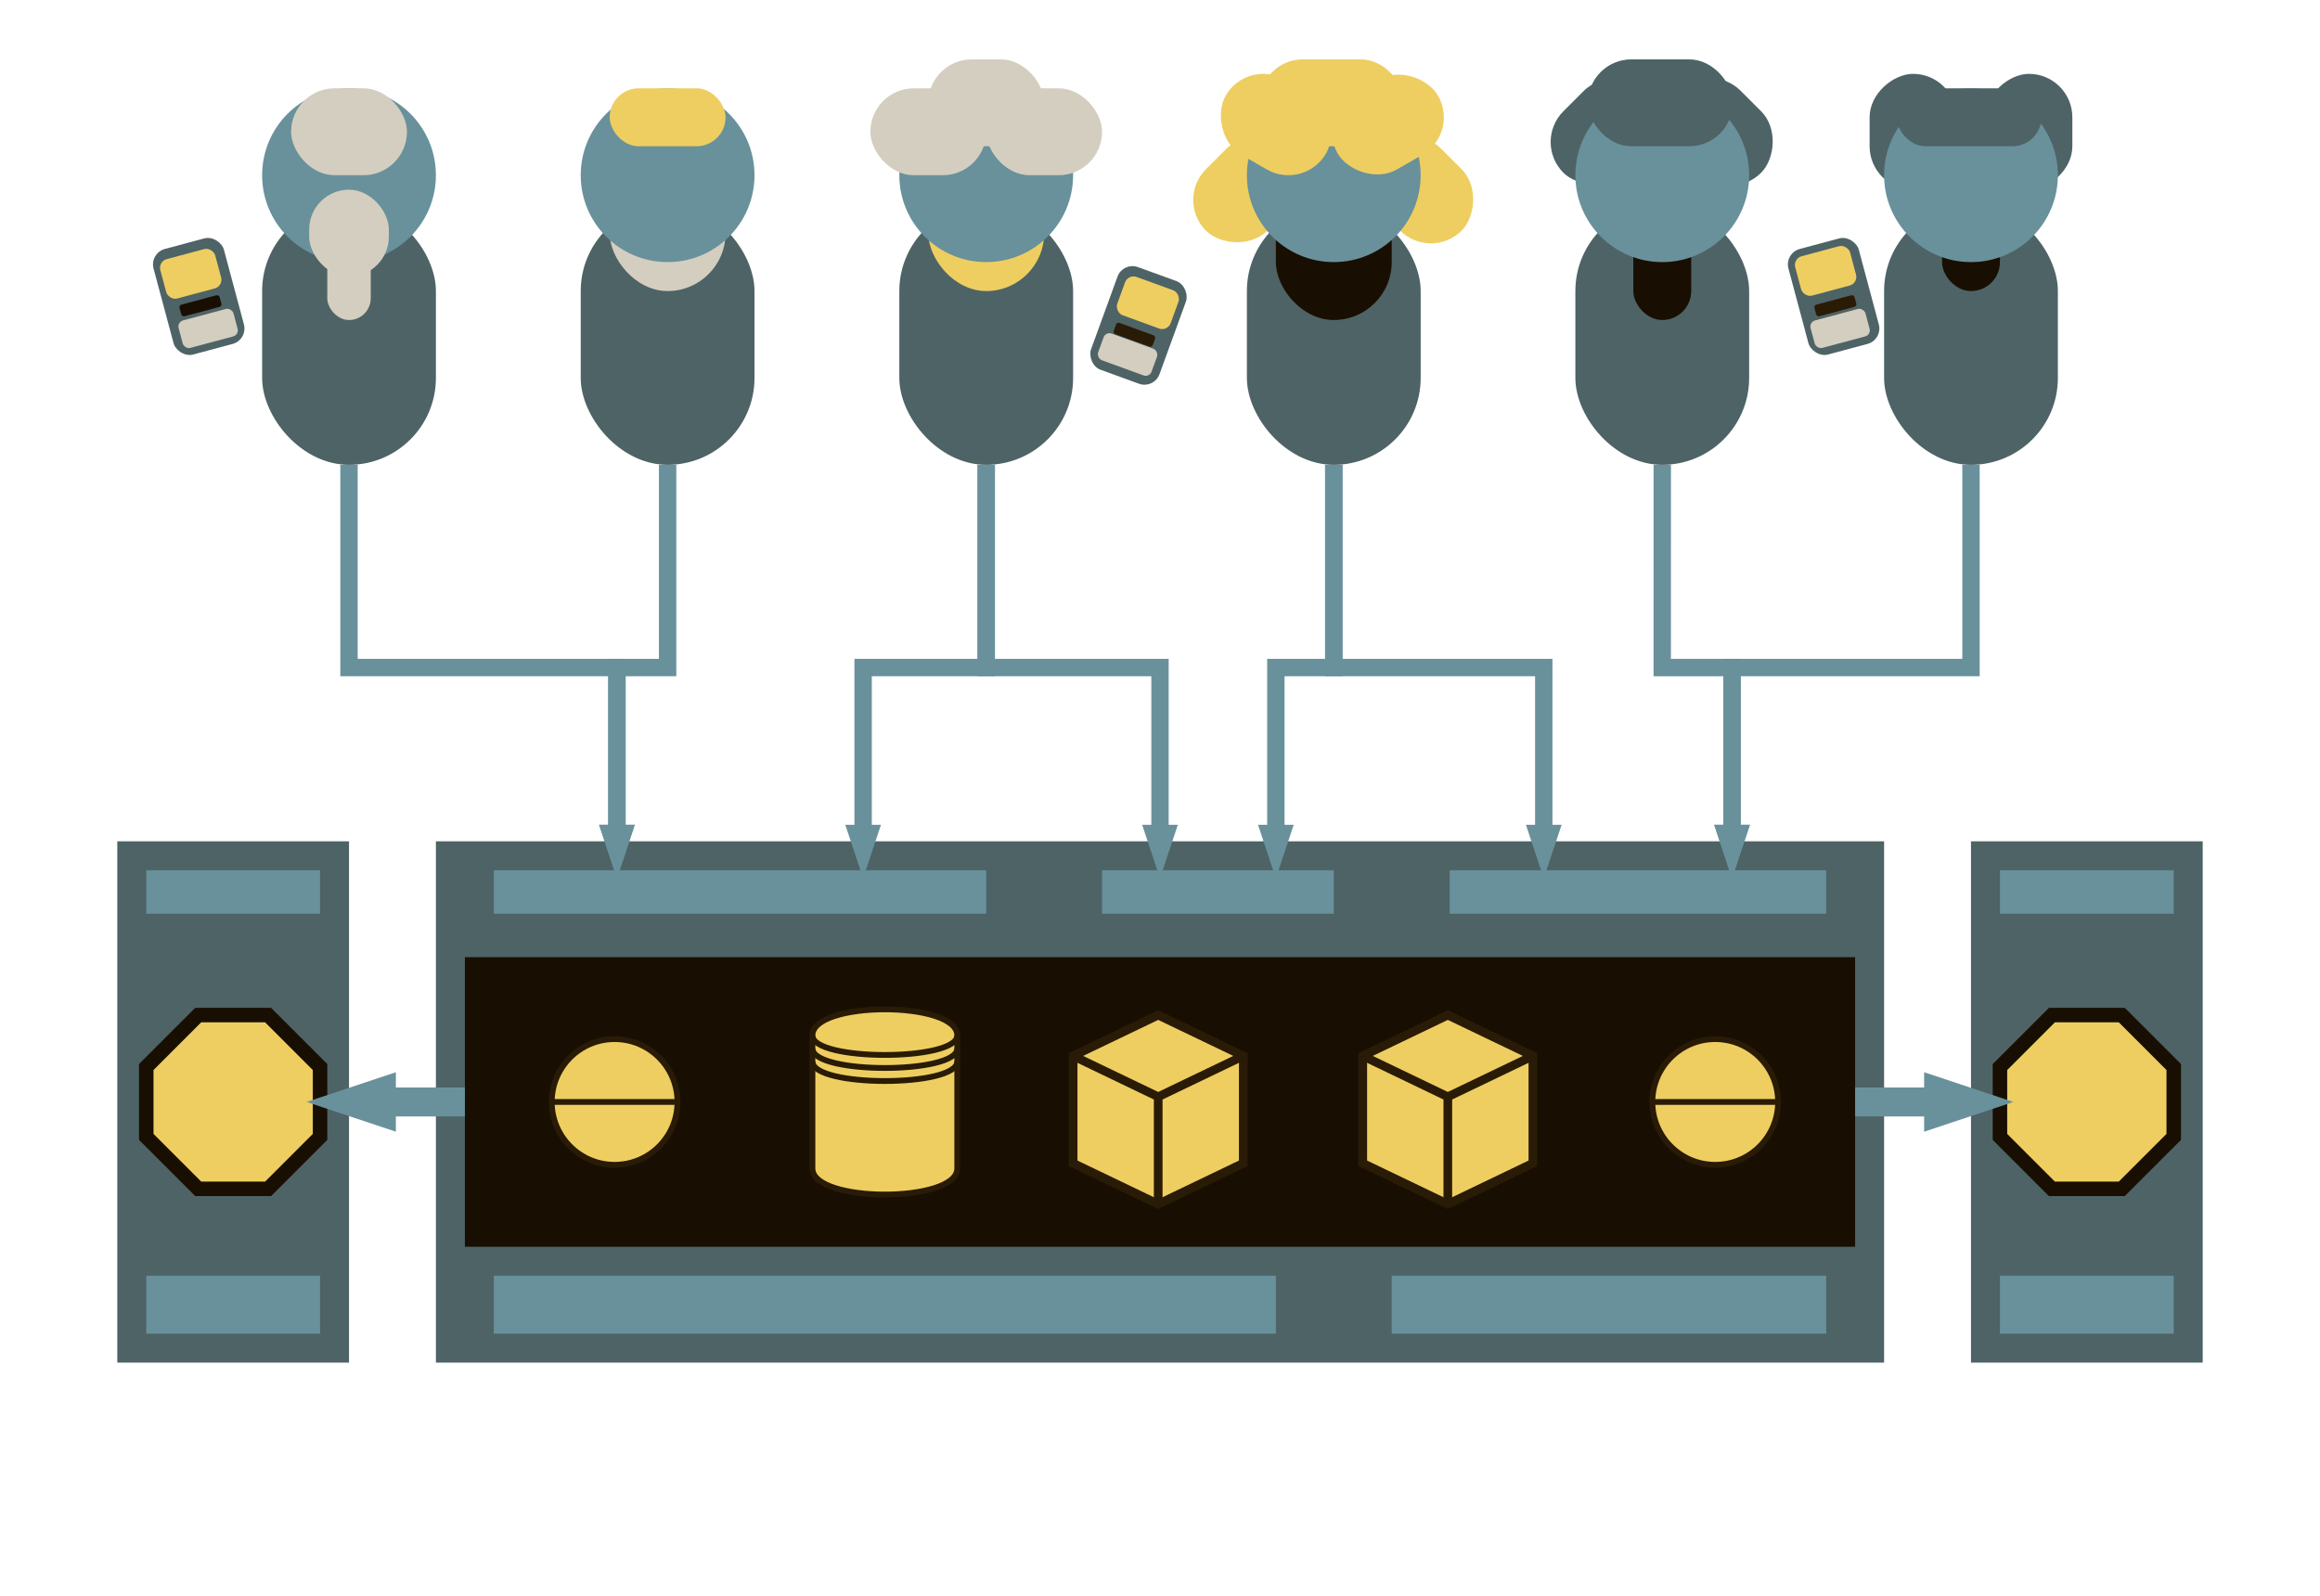 <svg host="65bd71144e" xmlns="http://www.w3.org/2000/svg" xmlns:xlink="http://www.w3.org/1999/xlink" version="1.1" width="801px" height="551px" viewBox="-0.5 -0.5 801 551" content="&lt;mxfile&gt;&lt;diagram id=&quot;NhqJ_ardOWNHqCwG6pmV&quot; name=&quot;Page-1&quot;&gt;7V1bc6M4Fv41eRxKd4nHTjoz+7BTO1W9VbvzSGzaZpsYFyYdZ3/9ChthAwILLHHJbL90EBej73w659Pt8ICfXo+/pcF++3uyDuMHBNbHB/z1ASEICJD/5SUf5xIi+Llgk0br4qJLwbfov6G6syh9i9bhoXJhliRxFu2rhatktwtXWaUsSNPkvXrZ9ySu/uo+2ISNgm+rIG6W/itaZ9tzqQDgUv63MNpsi1+mtDjxEqx+bNLkbVf83APCUIDvAJ1PvwbqUcX1h22wTt6vivDzA35KkyQ7//V6fArjHFqF2vm+X1vOlq+dhrvM6AYF+M8gfgvVO5/eLPtQYJzqE+Z3gAf8+L6NsvDbPljlZ9+l+WXZNnuN5RGUfx6yNPlRgobLkqckTlJZskt28sbH71EcqyIJEnlmmDFZ3qxAUaefYZqFx6uiokK/hclrmKUf8pLiLBNFnQruIb84fr+25Lloe2VEqAqDgjyb8tEXBOUfBYh6QH366fCE9DaeFDgDlDgHtIZd0WBbgLYBKKsCinETUKJlKLAAKEW3Ac1d2N68pqUfDl7UE0AnAn4NgGb9ma762EL1MevDJ3ibT0G6KuIXBR0N0ZBMpXVus0mFVjPwfBvYcbfYmXi2r+Tp+Qnci11xFiGPVphIm2BC2gTTChENHJu8Qyqe0ADIw/4sg75Hxxz8OmrM96H/6ISGN3jHLEBFHLfZ0XkHmYeqxMO0QTzEPUfUI+Kz4akJoBou2sCO4unDJwLTxU+F61zjJ24BeQ7xk0C32N3b7syxq7W7dh7qmiGxAaWBip0uepoDOUb0nIFqe35+embQMutu0AzZ8PYGIs21t8c1b4+a1dd2Fq00M4NoN6W3Jy0gm3osjd535vx7DWSM3wx7Q4mqUGriqDPnbzDINp3zv5eTGvfmLDT403OyS5CYQ9mOnbOOgGMhPB52xypQE0A5c1082DWOgZ2BL3StUAiaTqGwGTTDMqymSRZkUbKTxTJGablEW0BvBbc2+2LYx7JCrRlEBx20v1jD9pdhHVgr4M58HqI3ltMpazqDDm45aWgDymHKmtqA0mBkeDplfS8nR1TWbAaSRuc7cYvEMYe2wLKcnBjBV7I5dZ2vA9H9aKoxHuExVuHqqPj2WrQyHr620IXEw7iBJnWFpkFkd63IKcaemm2YQpRPEZHr4tt8SVRpsQX0ldkUc7cN8e0E2wnAdNzDuVOE9+fldCKcz6Af3iHC+0OJb4pw5EiEcwPtOJkIv5uTI4pwPoVurOkXl1FoXF3DZzDSyGqBd0xRI9C0bPL70Yn37tKNGHj5FCv6RsFycoHIHQvEOzVNfygn1DQzGADv0DT9oRymaaw4TwN5OJmmuZuTI2oaMcXA4mBNMwDZi6ZpB1cncWws9xIGvvMKOh2yh22wzw+jQ/L09hLmLfeyKfAfb1kc5YiebpeXfNltTs+FtIS+Y2dSOUZWNZI8g77AR2BpvxfmwANAYgGAYAyoKQE1RUZ8z/cpAVwQLCD2m8OUVHic4vwSiiCjUK18qjQF6kkqQ+FD+RRB1Tqzu4xn4K2VdXIrPJfuZh+mkfy5MAezcEJ/XIpuNaA281bNiaYyJz2ZE2JpCsS5NFjVnNJYyBey80HlOQphU6dgjwCKfXklZEIGVk2AOF0CCPU5xtLV8/uN6RvEC2XMdZAFhyxJDSLHTGyCaltUMREeQODyjxi5PIY91fzuwtogpHx6r0fYya9hwKTXgxjimoHys0w2FJoPKwA4G6/nG/RK/4JeD/o1r1ez51zdXq9+sbPt46WAtmEJXvN1oKnnymsqgzY2XFuviahF4InrsUODp3YMzAacvcYWFgEnbeyl09ATu8Kz1wDDIvCsN3eiG2TQNXcb/bcyQcInApSI24BCVx1iCGADv3C9Cb8Vh0mabZNNsgvi50vpYxXhyzV/T5J9get/wiz7KMYdgrcsqaIeHqPs3/ntHi2O/rw68/VYPPl08FEcVC3VHJG8Nku4W3/JswTJ4pc4Wf345zbanYt/jeLyJXYqMdHpt3YSuvM7IaqO/7w+eXmt05F6r1YKHJK3dFVgqrJSZEG6CdUIZlGW491JlDSMgyz6GVaefp/VNYNz87T6YLM4pouR1VVLdmv14tY/kki+ysVP14cwec1dnF+0uOvCncaDmkk0GqHxXL/Go040LGtkyEy8QGby5TETT8fM+izFcGayEXlJFsjLBXpMHS/5OLzE1BIvMeBjeky6QGYuz2NSnYJbGjNJTRQ45SVbIC+X5zG1vBTj8JJwW7ysp6B0yUu+FF6O1+Pt546NeKmWXi+al5SM2vcR/2fmCMxUC+imYCb1bTGTj8jLeYxi28x5XF9mPGYKaahmIz/RIHYjiYHZgjkbcywQok8HJ2skUB4TT4OcYLcQLBYkvB43+fcDvJfgEK28ZJUFMjblawaCONrkqw1XEqPTaoQcm2gVxF+KE6/Ren2Kb6dvDghPdrU0QaaWyluZTLODrSMz1t1kN1yxbGN1KIQGW17+0sZpNJ1RrTNNn7e/wmqXa1VjQWNVpfL4X6uqkq2uZRWrZdyn2J0agv4kNlYq/UqjXxR727jGbHmBp+EFFvkyv6t/1Qeaim9eX1PS/ViL5EPGe/RMsoLYSxBGPZVErYBENL0uIZ5K9F5ZZXcpvsv3quUQDjZOIM0yx+59Udcb6qE+m9XFloPTMTcgRtSDRAhGfAgIAUj538oeNO5xyWDJYS7bB7cCfS8F3h96M4h7iIq7oecN6KHvMal4OCOYc8GhymFa3abqSdChzyHmEFBgRa4jdyl8h4PfkW1xCPjV1DlIDELf9wTwARayFy98TO0w390O9OHgd2wptAB+0+uctnQxJBhDnEHMhAZ8Ih2T73MuHY/vY4KtgG+w+FcFw3WUynh2Bu09PGTjxkdWcx8TREd3u4YdRUfeAv7yoqO7XcaOouO90LP5REfsWBXaj479wa/NBMwnOmJ3e5mHg9+1C2kA+LONjv0+hLeIYfHawKtupbxuaM/KQvl+38ZbBJz1odJx8TQQJGbijbUoiBY4+n+fpbaaQDNX6Fi8YccKYqh4Qy0xrLTt4rWbw6+hGUUwpEnH0SXdBiBfS0s7SDw4kW4Ov6Y2GPsu5dYf+2qqhoHYuxBuJl9fGxv6Lt02gPbV4eoZ6bZ+n+QyFhodsqKSN0kTLxtRtYnqjQxTVhRDvw9szQQYNWMk6hOUZqm5BgAnD9Mkya7nmPJp/t+TdZhf8T8=&lt;/diagram&gt;&lt;/mxfile&gt;" style="background-color: rgb(24, 15, 2);">
    <defs/>
    <g>
        <rect x="680" y="290" width="80" height="180" fill="#4e6366" stroke="none" pointer-events="all"/>
        <rect x="150" y="290" width="500" height="180" fill="#4e6366" stroke="none" pointer-events="all"/>
        <rect x="160" y="330" width="480" height="100" fill="#180f02" stroke="none" pointer-events="all"/>
        <rect x="90" y="70" width="60" height="90" rx="30" ry="30" fill="#4e6366" stroke="none" pointer-events="none"/>
        <rect x="112.5" y="80" width="15" height="30" rx="7.5" ry="7.5" fill="#d4cec0" stroke="none" pointer-events="none"/>
        <ellipse cx="120" cy="60" rx="30" ry="30" fill="#69919b" stroke="none" pointer-events="none"/>
        <rect x="106.25" y="65" width="27.5" height="30" rx="13.75" ry="13.75" fill="#d4cec0" stroke="none" pointer-events="none"/>
        <rect x="100" y="30" width="40" height="30" rx="15" ry="15" fill="#d4cec0" stroke="none" pointer-events="none"/>
        <rect x="200" y="70" width="60" height="90" rx="30" ry="30" fill="#4e6366" stroke="none" pointer-events="none"/>
        <rect x="210" y="60" width="40" height="40" rx="20" ry="20" fill="#d4cec0" stroke="none" pointer-events="none"/>
        <ellipse cx="230" cy="60" rx="30" ry="30" fill="#69919b" stroke="none" pointer-events="none"/>
        <rect x="210" y="30" width="40" height="20" rx="10" ry="10" fill="#eece61" stroke="none" pointer-events="none"/>
        <rect x="310" y="70" width="60" height="90" rx="30" ry="30" fill="#4e6366" stroke="none" pointer-events="none"/>
        <rect x="320" y="60" width="40" height="40" rx="20" ry="20" fill="#eece61" stroke="none" pointer-events="none"/>
        <ellipse cx="340" cy="60" rx="30" ry="30" fill="#69919b" stroke="none" pointer-events="none"/>
        <rect x="300" y="30" width="40" height="30" rx="15" ry="15" fill="#d4cec0" stroke="none" pointer-events="none"/>
        <rect x="340" y="30" width="40" height="30" rx="15" ry="15" fill="#d4cec0" stroke="none" pointer-events="none"/>
        <rect x="320" y="20" width="40" height="30" rx="15" ry="15" fill="#d4cec0" stroke="none" pointer-events="none"/>
        <rect x="470" y="50" width="40" height="30" rx="15" ry="15" fill="#eece61" stroke="none" transform="rotate(45,490,65)" pointer-events="none"/>
        <rect x="410" y="50" width="40" height="30" rx="15" ry="15" fill="#eece61" stroke="none" transform="rotate(-45,430,65)" pointer-events="none"/>
        <rect x="430" y="70" width="60" height="90" rx="30" ry="30" fill="#4e6366" stroke="none" pointer-events="none"/>
        <rect x="440" y="60" width="40" height="50" rx="20" ry="20" fill="#180f02" stroke="none" pointer-events="none"/>
        <ellipse cx="460" cy="60" rx="30" ry="30" fill="#69919b" stroke="none" pointer-events="none"/>
        <rect x="420" y="27.5" width="40" height="30" rx="15" ry="15" fill="#eece61" stroke="none" transform="rotate(30,440,42.5)" pointer-events="none"/>
        <rect x="458.66" y="27.5" width="40" height="30" rx="15" ry="15" fill="#eece61" stroke="none" transform="rotate(-30,478.66,42.5)" pointer-events="none"/>
        <rect x="434.33" y="20" width="50" height="30" rx="15" ry="15" fill="#eece61" stroke="none" pointer-events="none"/>
        <rect x="573.41" y="30" width="40" height="30" rx="15" ry="15" fill="#4e6366" stroke="none" transform="rotate(45,593.41,45)" pointer-events="none"/>
        <rect x="533.41" y="30" width="40" height="30" rx="15" ry="15" fill="#4e6366" stroke="none" transform="rotate(-45,553.41,45)" pointer-events="none"/>
        <rect x="543.41" y="70" width="60" height="90" rx="30" ry="30" fill="#4e6366" stroke="none" pointer-events="none"/>
        <rect x="563.41" y="60" width="20" height="50" rx="10" ry="10" fill="#180f02" stroke="none" pointer-events="none"/>
        <ellipse cx="573.41" cy="60" rx="30" ry="30" fill="#69919b" stroke="none" pointer-events="none"/>
        <rect x="547.74" y="20" width="50" height="30" rx="15" ry="15" fill="#4e6366" stroke="none" pointer-events="none"/>
        <rect x="640" y="30" width="40" height="30" rx="15" ry="15" fill="#4e6366" stroke="none" transform="rotate(90,660,45)" pointer-events="none"/>
        <rect x="680" y="30" width="40" height="30" rx="15" ry="15" fill="#4e6366" stroke="none" transform="rotate(90,700,45)" pointer-events="none"/>
        <rect x="650" y="70" width="60" height="90" rx="30" ry="30" fill="#4e6366" stroke="none" pointer-events="none"/>
        <rect x="670" y="60" width="20" height="40" rx="10" ry="10" fill="#180f02" stroke="none" pointer-events="none"/>
        <ellipse cx="680" cy="60" rx="30" ry="30" fill="#69919b" stroke="none" pointer-events="none"/>
        <rect x="654.33" y="30" width="50" height="20" rx="10" ry="10" fill="#4e6366" stroke="none" pointer-events="none"/>
        <path d="M 399.38 350 L 428.76 364.1 L 428.76 401.17 L 399.38 415.28 L 370 401.17 L 370 364.1 Z" fill="#eece61" stroke="#2a1b06" stroke-width="3" stroke-miterlimit="10" pointer-events="none"/>
        <path d="M 370 364.1 L 399.38 378.21 L 428.76 364.1 M 399.38 378.21 L 399.38 415.28" fill="none" stroke="#2a1b06" stroke-width="3" stroke-miterlimit="10" pointer-events="none"/>
        <ellipse cx="591.7" cy="380" rx="21.703" ry="21.703" fill="#eece61" stroke="#2a1b06" stroke-width="2" pointer-events="none"/>
        <path d="M 570 380 L 613.41 380" fill="none" stroke="#2a1b06" stroke-width="2" stroke-miterlimit="10" pointer-events="none"/>
        <path d="M 280 357.02 C 280 345.02 330 345.02 330 357.02 L 330 402.97 C 330 414.97 280 414.97 280 402.97 Z" fill="#eece61" stroke="#2a1b06" stroke-width="2" stroke-miterlimit="10" pointer-events="none"/>
        <path d="M 280 357.02 C 280 366.02 330 366.02 330 357.02 M 280 361.52 C 280 370.52 330 370.52 330 361.52 M 280 366.02 C 280 375.02 330 375.02 330 366.02" fill="none" stroke="#2a1b06" stroke-width="2" stroke-miterlimit="10" pointer-events="none"/>
        <path d="M 499.37 350 L 528.75 364.1 L 528.75 401.17 L 499.37 415.28 L 470 401.17 L 470 364.1 Z" fill="#eece61" stroke="#2a1b06" stroke-width="3" stroke-miterlimit="10" pointer-events="none"/>
        <path d="M 470 364.1 L 499.37 378.21 L 528.75 364.1 M 499.37 378.21 L 499.37 415.28" fill="none" stroke="#2a1b06" stroke-width="3" stroke-miterlimit="10" pointer-events="none"/>
        <ellipse cx="211.7" cy="380" rx="21.703" ry="21.703" fill="#eece61" stroke="#2a1b06" stroke-width="2" pointer-events="none"/>
        <path d="M 190 380 L 233.41 380" fill="none" stroke="#2a1b06" stroke-width="2" stroke-miterlimit="10" pointer-events="none"/>
        <rect x="170" y="300" width="170" height="15" fill="#69919b" stroke="none" pointer-events="none"/>
        <rect x="380" y="300" width="80" height="15" fill="#69919b" stroke="none" pointer-events="none"/>
        <rect x="500" y="300" width="130" height="15" fill="#69919b" stroke="none" pointer-events="none"/>
        <rect x="170" y="440" width="270" height="20" fill="#69919b" stroke="none" pointer-events="none"/>
        <rect x="480" y="440" width="150" height="20" fill="#69919b" stroke="none" pointer-events="none"/>
        <path d="M 120 160 L 120 230 L 212.5 230 L 212.5 287.29" fill="none" stroke="#69919b" stroke-width="6" stroke-miterlimit="10" pointer-events="none"/>
        <path d="M 212.5 293.29 L 210.5 287.29 L 214.5 287.29 Z" fill="#69919b" stroke="#69919b" stroke-width="6" stroke-miterlimit="10" pointer-events="none"/>
        <path d="M 230 160 L 230 230 L 212.5 230 L 212.5 287.29" fill="none" stroke="#69919b" stroke-width="6" stroke-miterlimit="10" pointer-events="none"/>
        <path d="M 212.5 293.29 L 210.5 287.29 L 214.5 287.29 Z" fill="#69919b" stroke="#69919b" stroke-width="6" stroke-miterlimit="10" pointer-events="none"/>
        <path d="M 340 160 L 340 230 L 297.5 230 L 297.5 287.29" fill="none" stroke="#69919b" stroke-width="6" stroke-miterlimit="10" pointer-events="none"/>
        <path d="M 297.5 293.29 L 295.5 287.29 L 299.5 287.29 Z" fill="#69919b" stroke="#69919b" stroke-width="6" stroke-miterlimit="10" pointer-events="none"/>
        <path d="M 340 160 L 340 230 L 400 230 L 400 287.29" fill="none" stroke="#69919b" stroke-width="6" stroke-miterlimit="10" pointer-events="none"/>
        <path d="M 400 293.29 L 398 287.29 L 402 287.29 Z" fill="#69919b" stroke="#69919b" stroke-width="6" stroke-miterlimit="10" pointer-events="none"/>
        <path d="M 460 160 L 460 230 L 440 230 L 440 287.29" fill="none" stroke="#69919b" stroke-width="6" stroke-miterlimit="10" pointer-events="none"/>
        <path d="M 440 293.29 L 438 287.29 L 442 287.29 Z" fill="#69919b" stroke="#69919b" stroke-width="6" stroke-miterlimit="10" pointer-events="none"/>
        <path d="M 460 160 L 460 230 L 532.5 230 L 532.5 287.29" fill="none" stroke="#69919b" stroke-width="6" stroke-miterlimit="10" pointer-events="none"/>
        <path d="M 532.5 293.29 L 530.5 287.29 L 534.5 287.29 Z" fill="#69919b" stroke="#69919b" stroke-width="6" stroke-miterlimit="10" pointer-events="none"/>
        <path d="M 573.41 160 L 573.4 230 L 597.5 230 L 597.5 287.29" fill="none" stroke="#69919b" stroke-width="6" stroke-miterlimit="10" pointer-events="none"/>
        <path d="M 597.5 293.29 L 595.5 287.29 L 599.5 287.29 Z" fill="#69919b" stroke="#69919b" stroke-width="6" stroke-miterlimit="10" pointer-events="none"/>
        <path d="M 680 160 L 680 230 L 597.5 230 L 597.5 287.29" fill="none" stroke="#69919b" stroke-width="6" stroke-miterlimit="10" pointer-events="none"/>
        <path d="M 597.5 293.29 L 595.5 287.29 L 599.5 287.29 Z" fill="#69919b" stroke="#69919b" stroke-width="6" stroke-miterlimit="10" pointer-events="none"/>
        <rect x="40" y="290" width="80" height="180" fill="#4e6366" stroke="none" pointer-events="none"/>
        <rect x="50" y="300" width="60" height="15" fill="#69919b" stroke="none" pointer-events="none"/>
        <rect x="690" y="300" width="60" height="15" fill="#69919b" stroke="none" pointer-events="none"/>
        <path d="M 67.94 350 L 92.06 350 L 110 367.94 L 110 392.06 L 92.06 410 L 67.94 410 L 50 392.06 L 50 367.94 Z" fill="#eece61" stroke="#180f02" stroke-width="5" stroke-miterlimit="10" pointer-events="none"/>
        <path d="M 707.94 350 L 732.06 350 L 750 367.94 L 750 392.06 L 732.06 410 L 707.94 410 L 690 392.06 L 690 367.94 Z" fill="#eece61" stroke="#180f02" stroke-width="5" stroke-miterlimit="10" pointer-events="none"/>
        <path d="M 640 380 L 668.82 380" fill="none" stroke="#69919b" stroke-width="10" stroke-miterlimit="10" pointer-events="none"/>
        <path d="M 678.82 380 L 668.82 383.33 L 668.82 376.67 Z" fill="#69919b" stroke="#69919b" stroke-width="10" stroke-miterlimit="10" pointer-events="none"/>
        <path d="M 160 380 L 131.18 380" fill="none" stroke="#69919b" stroke-width="10" stroke-miterlimit="10" pointer-events="none"/>
        <path d="M 121.18 380 L 131.18 376.67 L 131.18 383.33 Z" fill="#69919b" stroke="#69919b" stroke-width="10" stroke-miterlimit="10" pointer-events="none"/>
        <rect x="55.54" y="83" width="25.15" height="37.73" rx="5.53" ry="5.53" fill="#4e6366" stroke="none" transform="rotate(-15,68.11,101.86)" pointer-events="none"/>
        <rect x="55.54" y="87" width="19.62" height="14.07" rx="3.1" ry="3.1" fill="#eece61" stroke="none" transform="rotate(-15,65.35,94.04)" pointer-events="none"/>
        <rect x="61.54" y="108" width="19.62" height="9.81" rx="2.16" ry="2.16" fill="#d4cec0" stroke="none" transform="rotate(-15,71.35,112.9)" pointer-events="none"/>
        <rect x="61.54" y="103" width="14.34" height="4.15" rx="0.91" ry="0.91" fill="#180f02" stroke="none" transform="rotate(-15,68.71,105.07)" pointer-events="none"/>
        <rect x="620" y="83" width="25.15" height="37.73" rx="5.53" ry="5.53" fill="#4e6366" stroke="none" transform="rotate(-15,632.57,101.86)" pointer-events="none"/>
        <rect x="620" y="86" width="19.62" height="14.07" rx="3.1" ry="3.1" fill="#eece61" stroke="none" transform="rotate(-15,629.81,93.04)" pointer-events="none"/>
        <rect x="625" y="108" width="19.62" height="9.81" rx="2.16" ry="2.16" fill="#d4cec0" stroke="none" transform="rotate(-15,634.81,112.9)" pointer-events="none"/>
        <rect x="626" y="103" width="14.34" height="4.15" rx="0.91" ry="0.91" fill="#2a1b06" stroke="none" transform="rotate(-15,633.17,105.07)" pointer-events="none"/>
        <rect x="50" y="440" width="60" height="20" fill="#69919b" stroke="none" pointer-events="none"/>
        <rect x="690" y="440" width="60" height="20" fill="#69919b" stroke="none" pointer-events="none"/>
        <rect x="380" y="93" width="25.15" height="37.73" rx="5.53" ry="5.53" fill="#4e6366" stroke="none" transform="rotate(20,392.57,111.86)" pointer-events="none"/>
        <rect x="386" y="97" width="19.62" height="14.07" rx="3.1" ry="3.1" fill="#eece61" stroke="none" transform="rotate(20,395.81,104.04)" pointer-events="none"/>
        <rect x="379" y="117" width="19.62" height="9.81" rx="2.16" ry="2.16" fill="#d4cec0" stroke="none" transform="rotate(20,388.81,121.9)" pointer-events="none"/>
        <rect x="384" y="113" width="14.34" height="4.15" rx="0.91" ry="0.91" fill="#2a1b06" stroke="none" transform="rotate(20,391.17,115.07)" pointer-events="none"/>
    </g>
</svg>